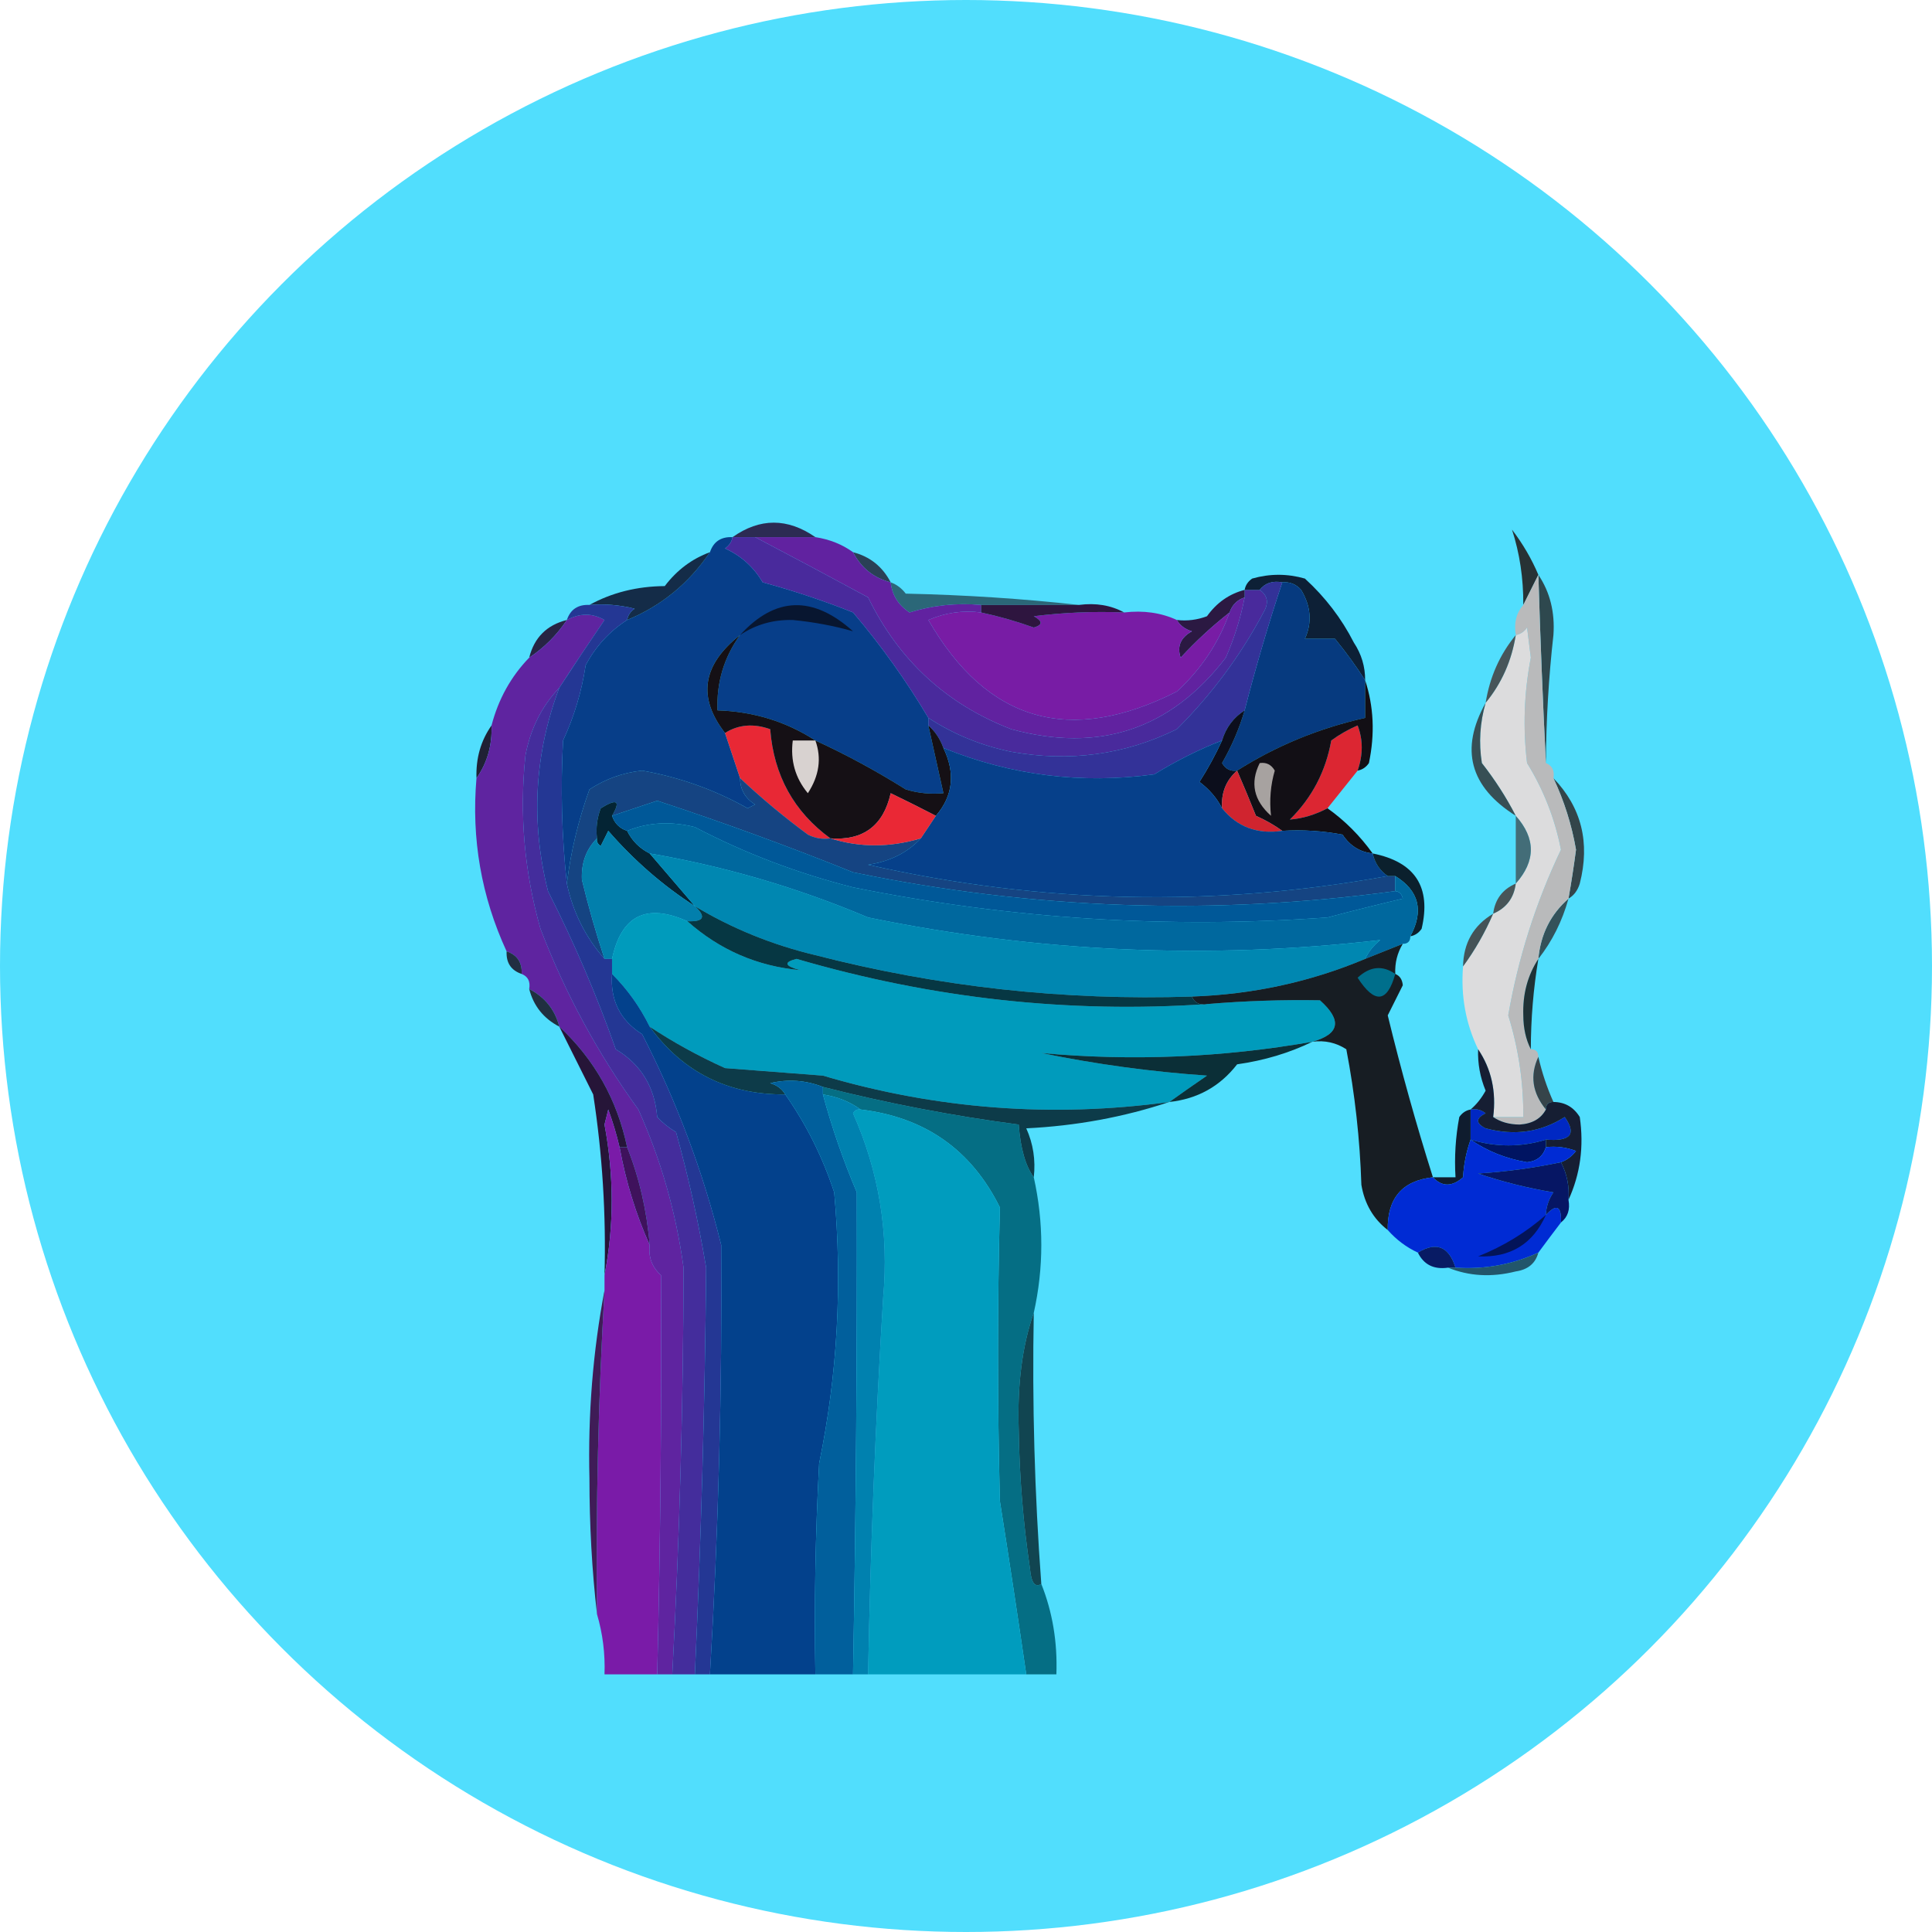 <?xml version="1.0" encoding="UTF-8"?>
<svg id="CIRCLE_OUTLINE_BLACK" data-name="CIRCLE OUTLINE BLACK" xmlns="http://www.w3.org/2000/svg" viewBox="0 0 512 512">
  <circle cx="256" cy="256" r="256" fill="#51defd"/>
  <path d="M216.084,142.349h-21.954c7.254-5.12,14.572-5.12,21.954,0Z" fill="#2c2b53" fill-rule="evenodd"/>
  <path d="M226.063,146.341c4.488,1.157,7.814,3.818,9.979,7.983-4.488-1.157-7.814-3.818-9.979-7.983Z" fill="#2a4056" fill-rule="evenodd"/>
  <path d="M407.682,152.328c-1.331,2.661-2.66,5.322-3.992,7.983.044-7.036-.954-13.688-2.994-19.958,2.878,3.774,5.207,7.766,6.985,11.975Z" fill="#273235" fill-rule="evenodd"/>
  <path d="M194.13,142.349c-.221,1.232-.886,2.23-1.996,2.994,4.271,1.943,7.597,4.936,9.979,8.981,8.231,2.243,16.214,4.904,23.95,7.983,7.46,8.782,14.113,18.096,19.958,27.941v1.996c1.331,5.987,2.661,11.975,3.992,17.962-3.391.32-6.718-.013-9.979-.998-7.772-4.881-15.756-9.205-23.95-12.973-7.739-5.015-16.388-7.676-25.946-7.983-.262-7.426,1.733-14.078,5.987-19.958-10.005,7.859-11.336,16.508-3.992,25.946,1.331,3.992,2.661,7.983,3.992,11.975.021,3.028,1.352,5.357,3.992,6.985-.665.333-1.331.665-1.996.998-8.686-4.893-18-8.219-27.941-9.979-5.045.524-9.702,2.188-13.971,4.99-2.965,8.25-4.961,16.566-5.987,24.948-1.361-12.628-1.693-25.268-.998-37.92,2.933-6.303,4.929-12.956,5.987-19.958,2.656-4.982,6.316-8.974,10.977-11.975,9.067-3.736,16.385-9.723,21.954-17.962.944-2.807,2.94-4.137,5.987-3.992Z" fill="#073e89" fill-rule="evenodd"/>
  <path d="M188.142,146.341c-5.569,8.239-12.887,14.227-21.954,17.962.221-1.232.886-2.23,1.996-2.994-3.937-.989-7.929-1.321-11.975-.998,5.963-3.274,12.616-4.937,19.958-4.99,3.221-4.244,7.212-7.238,11.975-8.981Z" fill="#142c48" fill-rule="evenodd"/>
  <path d="M236.042,154.324c1.575.564,2.906,1.562,3.992,2.994,15.656.341,30.957,1.339,45.904,2.994h-25.946c-6.539-.567-12.86.099-18.96,1.996-2.956-1.938-4.62-4.599-4.99-7.983Z" fill="#2b6778" fill-rule="evenodd"/>
  <path d="M196.126,168.295c9.299-10.217,19.278-10.55,29.937-.998-5.014-1.442-10.336-2.439-15.966-2.994-5.208-.117-9.865,1.213-13.971,3.992Z" fill="#081630" fill-rule="evenodd"/>
  <path d="M194.13,142.349h5.987c9.908,5.202,19.887,10.525,29.937,15.966,8.136,16.676,20.776,28.319,37.92,34.927,23.335,6.367,42.295.047,56.881-18.96,2.267-5.182,3.93-10.504,4.99-15.966v-1.996h3.992c2.142,1.498,2.475,3.494.998,5.987-6.055,11.393-13.705,21.705-22.952,30.935-13.771,6.78-28.406,8.776-43.908,5.987-7.917-1.615-15.236-4.609-21.954-8.981-5.845-9.845-12.498-19.159-19.958-27.941-7.736-3.08-15.719-5.741-23.95-7.983-2.382-4.045-5.708-7.039-9.979-8.981,1.11-.764,1.775-1.762,1.996-2.994Z" fill="#492a9c" fill-rule="evenodd"/>
  <path d="M329.845,156.32v1.996c-1.996.665-3.327,1.996-3.992,3.992-4.584,3.581-8.907,7.572-12.973,11.975-1.012-2.986-.014-5.314,2.994-6.985-1.828-.556-3.157-1.554-3.992-2.994,2.74.313,5.403-.02,7.983-.998,2.573-3.597,5.9-5.925,9.979-6.985Z" fill="#2b1942" fill-rule="evenodd"/>
  <path d="M395.707,296.027c.862-6.74-.469-12.727-3.992-17.962-3.287-6.828-4.616-14.144-3.992-21.954,3.159-4.317,5.82-8.973,7.983-13.971,3.517-1.521,5.512-4.182,5.987-7.983,5.323-5.987,5.323-11.975,0-17.962-2.495-4.855-5.488-9.511-8.981-13.971-.858-5.373-.525-10.695.998-15.966,4.241-5.165,6.902-11.152,7.983-17.962,1.231-.221,2.229-.886,2.994-1.996.333,2.661.665,5.322.998,7.983-1.794,9.28-2.128,18.594-.998,27.941,4.393,7.118,7.386,14.768,8.981,22.952-6.664,14.004-11.32,28.64-13.971,43.908,2.726,8.768,4.055,17.749,3.992,26.943h-7.983Z" fill="#dcdcdd" fill-rule="evenodd"/>
  <path d="M361.778,180.27c-2.375-3.701-5.035-7.36-7.983-10.977h-7.983c1.948-4.285,1.615-8.609-.998-12.973-1.339-1.502-3.002-2.167-4.99-1.996-2.577-.474-4.572.192-5.987,1.996h-3.992c.222-1.232.886-2.23,1.996-2.994,4.656-1.331,9.314-1.331,13.971,0,5.389,4.922,9.714,10.577,12.973,16.964,2.014,3.043,3.012,6.37,2.994,9.979Z" fill="#0d2036" fill-rule="evenodd"/>
  <path d="M150.222,164.303c-2.661,3.992-5.987,7.318-9.979,9.979,1.331-5.322,4.657-8.648,9.979-9.979Z" fill="#272444" fill-rule="evenodd"/>
  <path d="M339.824,154.324c1.988-.171,3.65.494,4.99,1.996,2.613,4.364,2.946,8.688.998,12.973h7.983c2.948,3.617,5.608,7.276,7.983,10.977v9.979c-12.244,2.741-23.553,7.398-33.929,13.971-1.748.261-3.08-.404-3.992-1.996,2.571-4.468,4.566-9.125,5.987-13.971,2.968-11.55,6.295-22.86,9.979-33.929Z" fill="#063a7f" fill-rule="evenodd"/>
  <path d="M401.694,168.295c-1.082,6.81-3.742,12.798-7.983,17.962,1.082-6.81,3.742-12.798,7.983-17.962Z" fill="#475559" fill-rule="evenodd"/>
  <path d="M200.117,142.349h15.966c3.798.591,7.124,1.921,9.979,3.992,2.165,4.165,5.491,6.826,9.979,7.983.37,3.385,2.033,6.046,4.99,7.983,6.101-1.897,12.421-2.562,18.96-1.996v1.996c-4.838-.614-9.495.051-13.971,1.996,15.557,27.017,37.511,33.337,65.862,18.96,6.431-5.899,11.089-12.884,13.971-20.956.665-1.996,1.996-3.326,3.992-3.992-1.06,5.463-2.722,10.785-4.99,15.966-14.585,19.007-33.546,25.327-56.881,18.96-17.144-6.608-29.784-18.25-37.92-34.927-10.05-5.442-20.029-10.764-29.937-15.966Z" fill="#6122a0" fill-rule="evenodd"/>
  <path d="M259.992,162.308c4.72,1.015,9.378,2.345,13.971,3.992,2.387-.69,2.387-1.688,0-2.994,7.955-.996,15.939-1.328,23.95-.998,5.107-.602,9.765.063,13.971,1.996.834,1.44,2.163,2.438,3.992,2.994-3.008,1.671-4.006,3.999-2.994,6.985,4.065-4.403,8.388-8.394,12.973-11.975-2.882,8.072-7.54,15.057-13.971,20.956-28.351,14.377-50.304,8.057-65.862-18.96,4.476-1.944,9.133-2.61,13.971-1.996Z" fill="#781ca5" fill-rule="evenodd"/>
  <path d="M259.992,162.308v-1.996h25.946c4.461-.588,8.452.077,11.975,1.996-8.011-.33-15.994.002-23.95.998,2.387,1.306,2.387,2.304,0,2.994-4.592-1.646-9.251-2.977-13.971-3.992Z" fill="#2e153f" fill-rule="evenodd"/>
  <path d="M333.837,156.32c1.415-1.804,3.411-2.469,5.987-1.996-3.684,11.069-7.011,22.379-9.979,33.929-2.942,1.869-4.938,4.53-5.987,7.983-6.111,2.379-12.099,5.373-17.962,8.981-19.323,2.622-37.95.294-55.883-6.985-.862-2.414-2.193-4.41-3.992-5.987v-1.996c6.718,4.372,14.037,7.366,21.954,8.981,15.501,2.788,30.137.792,43.908-5.987,9.247-9.23,16.897-19.542,22.952-30.935,1.477-2.494,1.144-4.489-.998-5.987Z" fill="#333298" fill-rule="evenodd"/>
  <path d="M407.682,152.328c3.088,4.604,4.417,9.926,3.992,15.966-1.267,11.28-1.932,22.589-1.996,33.929-.82-16.355-1.485-32.987-1.996-49.895Z" fill="#2e484e" fill-rule="evenodd"/>
  <path d="M220.075,222.182c-2.1.298-4.095-.034-5.987-.998-6.317-4.66-12.305-9.649-17.962-14.969-1.331-3.992-2.661-7.983-3.992-11.975,3.569-2.24,7.561-2.573,11.975-.998.954,12.233,6.276,21.88,15.966,28.939Z" fill="#e82835" fill-rule="evenodd"/>
  <path d="M359.782,204.22c-2.601,3.278-5.261,6.604-7.983,9.979-3.281,1.728-6.608,2.726-9.979,2.994,5.864-5.783,9.522-12.769,10.977-20.956,2.165-1.583,4.495-2.913,6.985-3.992,1.459,3.794,1.459,7.786,0,11.975Z" fill="#dc2632" fill-rule="evenodd"/>
  <path d="M361.778,180.27c2.281,6.937,2.615,14.255.998,21.954-.764,1.11-1.762,1.775-2.994,1.996,1.459-4.189,1.459-8.18,0-11.975-2.491,1.078-4.82,2.409-6.985,3.992-1.455,8.187-5.113,15.173-10.977,20.956,3.371-.268,6.698-1.266,9.979-2.994,4.602,3.272,8.594,7.264,11.975,11.975-3.385-.37-6.045-2.033-7.983-4.99-5.281-.993-10.604-1.325-15.966-.998-2.058-1.494-4.387-2.824-6.985-3.992-1.686-4.214-3.349-8.206-4.99-11.975,10.376-6.573,21.684-11.23,33.929-13.971v-9.979Z" fill="#120f15" fill-rule="evenodd"/>
  <path d="M196.126,168.295c-4.254,5.88-6.25,12.533-5.987,19.958,9.558.307,18.206,2.968,25.946,7.983,8.194,3.767,16.177,8.091,23.95,12.973,3.261.985,6.588,1.318,9.979.998-1.331-5.987-2.661-11.975-3.992-17.962,1.799,1.578,3.129,3.573,3.992,5.987,3.22,6.695,2.554,12.682-1.996,17.962-3.784-1.957-7.776-3.953-11.975-5.987-1.936,8.597-7.258,12.589-15.966,11.975-9.69-7.059-15.012-16.706-15.966-28.939-4.414-1.575-8.406-1.242-11.975.998-7.344-9.438-6.014-18.087,3.992-25.946Z" fill="#151015" fill-rule="evenodd"/>
  <path d="M216.084,196.236c1.684,4.692,1.019,9.349-1.996,13.971-3.336-4.011-4.666-8.668-3.992-13.971h5.987Z" fill="#d8d2d0" fill-rule="evenodd"/>
  <path d="M130.264,192.245c.181,5.293-1.15,9.95-3.992,13.971-.181-5.293,1.15-9.95,3.992-13.971Z" fill="#202135" fill-rule="evenodd"/>
  <path d="M333.837,202.224c1.748-.261,3.08.404,3.992,1.996-1.12,3.844-1.451,7.835-.998,11.975-4.596-4.086-5.594-8.743-2.994-13.971Z" fill="#a7a2a0" fill-rule="evenodd"/>
  <path d="M329.845,188.253c-1.421,4.846-3.417,9.502-5.987,13.971.912,1.592,2.243,2.257,3.992,1.996-2.93,2.553-4.261,5.879-3.992,9.979-1.369-2.691-3.365-5.019-5.987-6.985,2.273-3.553,4.269-7.212,5.987-10.977,1.05-3.453,3.046-6.115,5.987-7.983Z" fill="#0c0e1c" fill-rule="evenodd"/>
  <path d="M327.849,204.22c1.641,3.769,3.303,7.761,4.99,11.975,2.599,1.167,4.928,2.498,6.985,3.992-6.648.962-11.969-1.034-15.966-5.987-.269-4.1,1.062-7.426,3.992-9.979Z" fill="#d0242f" fill-rule="evenodd"/>
  <path d="M393.711,186.257c-1.523,5.271-1.856,10.593-.998,15.966,3.493,4.459,6.486,9.116,8.981,13.971-12.198-7.688-14.859-17.667-7.983-29.937Z" fill="#374f55" fill-rule="evenodd"/>
  <path d="M196.126,206.215c5.658,5.319,11.645,10.309,17.962,14.969,1.892.964,3.888,1.296,5.987.998,7.718,2.447,15.701,2.447,23.95,0-3.53,3.787-8.187,6.115-13.971,6.985,45.75,10.354,91.654,11.352,137.711,2.994h1.996v3.992c-48.203,6.533-96.102,4.87-143.698-4.99-17.091-6.882-34.387-13.202-51.891-18.96-4.024,1.352-8.015,2.683-11.975,3.992,2.352-4.005,1.354-4.67-2.994-1.996-.978,2.581-1.311,5.242-.998,7.983-2.874,2.886-4.205,6.545-3.992,10.977,1.719,7.088,3.715,14.072,5.987,20.956-5.025-5.722-8.352-12.375-9.979-19.958,1.026-8.381,3.022-16.697,5.987-24.948,4.269-2.802,8.926-4.465,13.971-4.99,9.942,1.76,19.256,5.087,27.941,9.979.665-.333,1.331-.665,1.996-.998-2.64-1.628-3.97-3.957-3.992-6.985Z" fill="#154482" fill-rule="evenodd"/>
  <path d="M411.673,206.215c7.436,7.753,9.766,17.066,6.985,27.941-.555,1.828-1.553,3.158-2.994,3.992.754-4.284,1.421-8.608,1.996-12.973-1.146-6.61-3.141-12.93-5.987-18.96Z" fill="#33454a" fill-rule="evenodd"/>
  <path d="M323.858,196.236c-1.718,3.765-3.714,7.424-5.987,10.977,2.622,1.966,4.618,4.294,5.987,6.985,3.998,4.953,9.318,6.949,15.966,5.987,5.363-.328,10.686.005,15.966.998,1.938,2.956,4.598,4.62,7.983,4.99.563,2.55,1.894,4.546,3.992,5.987-46.057,8.359-91.961,7.361-137.711-2.994,5.784-.87,10.44-3.198,13.971-6.985,1.331-1.996,2.661-3.992,3.992-5.987,4.55-5.28,5.215-11.268,1.996-17.962,17.932,7.279,36.559,9.607,55.883,6.985,5.864-3.608,11.851-6.602,17.962-8.981Z" fill="#06408a" fill-rule="evenodd"/>
  <path d="M248.017,216.194c-1.331,1.996-2.661,3.992-3.992,5.987-8.249,2.447-16.232,2.447-23.95,0,8.708.614,14.03-3.378,15.966-11.975,4.199,2.035,8.191,4.031,11.975,5.987Z" fill="#ea2835" fill-rule="evenodd"/>
  <path d="M401.694,216.194c5.323,5.987,5.323,11.975,0,17.962v-17.962Z" fill="#436d78" fill-rule="evenodd"/>
  <path d="M162.197,216.194c.665,1.996,1.996,3.326,3.992,3.992,1.331,2.661,3.326,4.657,5.987,5.987,3.992,4.657,7.983,9.314,11.975,13.971-8.457-5.445-16.107-12.098-22.952-19.958-.665,1.331-1.331,2.661-1.996,3.992-.796-.456-1.128-1.121-.998-1.996-.313-2.741.02-5.402.998-7.983,4.348-2.674,5.346-2.009,2.994,1.996Z" fill="#042434" fill-rule="evenodd"/>
  <path d="M363.774,226.173c11.244,2.248,15.569,8.901,12.973,19.958-.764,1.11-1.762,1.774-2.994,1.996,3.634-6.758,2.303-12.08-3.992-15.966h-1.996c-2.098-1.442-3.429-3.437-3.992-5.987Z" fill="#0b202d" fill-rule="evenodd"/>
  <path d="M148.226,182.266c-4.664,4.919-7.657,10.907-8.981,17.962-1.619,15.541-.288,30.842,3.992,45.904,6.561,17.114,15.209,33.081,25.946,47.899,5.989,13.32,9.98,27.291,11.975,41.912-.069,35.945-1.067,71.869-2.994,107.774h-3.992c.856-35.266,1.189-70.524.998-105.778-2.371-2.122-3.369-4.784-2.994-7.983-.762-9.165-2.757-17.813-5.987-25.946-2.653-12.606-8.64-23.249-17.962-31.933-1.157-4.489-3.818-7.814-7.983-9.979.342-1.98-.323-3.309-1.996-3.992.146-3.048-1.185-5.043-3.992-5.987-6.705-14.535-9.366-29.836-7.983-45.904,2.842-4.021,4.172-8.677,3.992-13.971,1.816-6.97,5.142-12.957,9.979-17.962,3.992-2.661,7.318-5.987,9.979-9.979,3.47-1.864,6.796-1.864,9.979,0-4.17,6.11-8.162,12.098-11.975,17.962Z" fill="#5f24a0" fill-rule="evenodd"/>
  <path d="M369.761,236.153c1.084.12,1.748.785,1.996,1.996-6.682,1.572-13.336,3.235-19.958,4.99-42.335,3.048-84.247.386-125.736-7.983-14.751-3.735-28.722-9.057-41.912-15.966-6.38-1.606-12.367-1.273-17.962.998-1.996-.665-3.326-1.996-3.992-3.992,3.96-1.309,7.951-2.639,11.975-3.992,17.504,5.758,34.801,12.078,51.891,18.96,47.596,9.859,95.496,11.522,143.698,4.99Z" fill="#005898" fill-rule="evenodd"/>
  <path d="M184.151,240.144c3.056,2.843,2.39,4.174-1.996,3.992-10.856-4.86-17.509-1.534-19.958,9.979h-1.996c-2.272-6.884-4.268-13.868-5.987-20.956-.213-4.432,1.117-8.091,3.992-10.977-.131.875.202,1.54.998,1.996.665-1.331,1.331-2.661,1.996-3.992,6.844,7.861,14.495,14.513,22.952,19.958Z" fill="#027fac" fill-rule="evenodd"/>
  <path d="M401.694,234.157c-.475,3.801-2.471,6.462-5.987,7.983.475-3.801,2.471-6.462,5.987-7.983Z" fill="#485558" fill-rule="evenodd"/>
  <path d="M415.665,238.148c-1.649,5.957-4.309,11.278-7.983,15.966.587-6.494,3.247-11.817,7.983-15.966Z" fill="#34525a" fill-rule="evenodd"/>
  <path d="M369.761,236.153v-3.992c6.295,3.886,7.626,9.209,3.992,15.966,0,1.331-.665,1.996-1.996,1.996-3.327,1.331-6.652,2.66-9.979,3.992.904-1.912,2.233-3.576,3.992-4.99-45.415,5.241-90.654,3.245-135.715-5.987-18.716-7.905-38.009-13.56-57.879-16.964-2.661-1.331-4.657-3.326-5.987-5.987,5.595-2.271,11.583-2.604,17.962-.998,13.19,6.909,27.161,12.232,41.912,15.966,41.489,8.37,83.401,11.031,125.736,7.983,6.622-1.755,13.276-3.418,19.958-4.99-.247-1.211-.912-1.876-1.996-1.996Z" fill="#00689e" fill-rule="evenodd"/>
  <path d="M395.707,242.14c-2.163,4.998-4.824,9.654-7.983,13.971.11-6.215,2.77-10.873,7.983-13.971Z" fill="#445357" fill-rule="evenodd"/>
  <path d="M182.155,244.136c8.566,7.61,18.545,11.935,29.937,12.973-4.181-1.11-4.514-2.108-.998-2.994,35.907,10.496,72.165,14.488,108.772,11.975,10.003-.838,19.982-1.172,29.937-.998,5.914,5.287,5.249,8.945-1.996,10.977-23.826,4.185-47.776,5.183-71.849,2.994,14.49,2.976,29.125,4.972,43.908,5.987-3.459,2.373-6.786,4.702-9.979,6.985-31.127,4.241-61.73,1.912-91.807-6.985-8.648-.665-17.297-1.331-25.946-1.996-7.082-3.201-13.734-6.86-19.958-10.977-2.566-5.223-5.893-9.879-9.979-13.971v-3.992c2.449-11.513,9.102-14.839,19.958-9.979Z" fill="#009bbc" fill-rule="evenodd"/>
  <path d="M134.256,252.119c2.807.944,4.137,2.94,3.992,5.987-2.807-.944-4.137-2.94-3.992-5.987Z" fill="#212e41" fill-rule="evenodd"/>
  <path d="M172.176,226.173c19.869,3.405,39.162,9.059,57.879,16.964,45.061,9.233,90.3,11.228,135.715,5.987-1.758,1.413-3.088,3.078-3.992,4.99-14.466,6.091-29.768,9.416-45.904,9.979-33.775,1.116-67.039-2.545-99.791-10.977-11.407-2.718-22.051-7.043-31.933-12.973-3.992-4.657-7.983-9.314-11.975-13.971Z" fill="#0087b1" fill-rule="evenodd"/>
  <path d="M407.682,152.328c.511,16.908,1.176,33.54,1.996,49.895,1.672.682,2.339,2.013,1.996,3.992,2.846,6.03,4.842,12.35,5.987,18.96-.575,4.365-1.241,8.689-1.996,12.973-4.736,4.15-7.396,9.472-7.983,15.966-2.846,4.349-4.175,9.338-3.992,14.969.016,3.407.683,6.401,1.996,8.981,1.331,0,1.996.665,1.996,1.996-2.285,4.896-1.621,9.554,1.996,13.971-1.301,2.445-3.63,3.776-6.985,3.992-2.764-.028-5.091-.695-6.985-1.996h7.983c.064-9.195-1.265-18.176-3.992-26.943,2.65-15.268,7.307-29.903,13.971-43.908-1.595-8.183-4.588-15.834-8.981-22.952-1.13-9.347-.796-18.661.998-27.941-.333-2.661-.665-5.322-.998-7.983-.764,1.11-1.762,1.775-2.994,1.996-.535-3.191.132-5.853,1.996-7.983,1.331-2.661,2.66-5.322,3.992-7.983Z" fill="#b9babb" fill-rule="evenodd"/>
  <path d="M184.151,240.144c9.882,5.93,20.526,10.254,31.933,12.973,32.752,8.432,66.015,12.093,99.791,10.977.683,1.672,2.012,2.339,3.992,1.996-36.607,2.513-72.864-1.479-108.772-11.975-3.516.886-3.184,1.884.998,2.994-11.392-1.038-21.371-5.363-29.937-12.973,4.386.182,5.052-1.149,1.996-3.992Z" fill="#063743" fill-rule="evenodd"/>
  <path d="M371.757,250.123c-1.465,2.411-2.13,5.071-1.996,7.983,1.192.469,1.856,1.467,1.996,2.994-1.331,2.66-2.66,5.323-3.992,7.983,3.537,14.545,7.528,28.847,11.975,42.91-8.129.89-12.121,5.548-11.975,13.971-3.812-2.944-6.139-6.935-6.985-11.975-.389-12.103-1.718-24.077-3.992-35.925-2.706-1.756-5.7-2.423-8.981-1.996,7.245-2.032,7.909-5.69,1.996-10.977-9.955-.174-19.934.16-29.937.998-1.98.343-3.309-.323-3.992-1.996,16.136-.563,31.438-3.888,45.904-9.979,3.327-1.331,6.652-2.66,9.979-3.992Z" fill="#171d23" fill-rule="evenodd"/>
  <path d="M369.761,258.106c-2.132,7.664-5.459,7.997-9.979.998,3.271-3.032,6.598-3.365,9.979-.998Z" fill="#006f8c" fill-rule="evenodd"/>
  <path d="M140.243,262.098c4.165,2.165,6.826,5.49,7.983,9.979-4.165-2.165-6.826-5.49-7.983-9.979Z" fill="#202f40" fill-rule="evenodd"/>
  <path d="M407.682,254.115c-1.321,7.915-1.986,15.899-1.996,23.95-1.313-2.581-1.98-5.574-1.996-8.981-.184-5.63,1.146-10.62,3.992-14.969Z" fill="#1f3236" fill-rule="evenodd"/>
  <path d="M347.807,276.069c-6.115,2.976-12.767,4.972-19.958,5.987-4.538,5.856-10.526,9.183-17.962,9.979,3.193-2.283,6.52-4.612,9.979-6.985-14.783-1.016-29.418-3.012-43.908-5.987,24.073,2.189,48.023,1.192,71.849-2.994Z" fill="#0b2f37" fill-rule="evenodd"/>
  <path d="M162.197,258.106c4.086,4.091,7.413,8.748,9.979,13.971,8.8,12.081,20.774,18.068,35.925,17.962,5.561,7.929,9.885,16.577,12.973,25.946,2.206,24.363.876,48.313-3.992,71.849-.998,18.615-1.33,37.244-.998,55.883h-27.941c2.252-37.892,3.25-75.813,2.994-113.761-4.815-19.433-11.8-38.06-20.956-55.883-5.831-3.678-8.492-9.001-7.983-15.966Z" fill="#03418c" fill-rule="evenodd"/>
  <path d="M218.08,290.039v-1.996c17.084,4.349,34.381,7.674,51.891,9.979.463,6.299,1.794,10.955,3.992,13.971,2.66,11.975,2.66,23.95,0,35.925-3.052,8.658-4.383,18.97-3.992,30.935.178,12.376,1.176,24.684,2.994,36.922.317,3.678,1.315,5.008,2.994,3.992,2.972,7.456,4.303,15.44,3.992,23.95h-7.983c-2.231-15.282-4.558-30.582-6.985-45.904-.665-25.965-.665-51.911,0-77.837-7.562-15.268-19.869-23.916-36.922-25.946-2.855-2.07-6.181-3.401-9.979-3.992Z" fill="#056e84" fill-rule="evenodd"/>
  <path d="M407.682,280.06c.94,4.149,2.269,8.141,3.992,11.975-1.331,0-1.996.665-1.996,1.996-3.616-4.417-4.281-9.075-1.996-13.971Z" fill="#36444a" fill-rule="evenodd"/>
  <path d="M148.226,272.077c9.322,8.684,15.309,19.327,17.962,31.933h-1.996c-.783-3.351-1.781-6.678-2.994-9.979-.333,1.331-.665,2.66-.998,3.992,2.546,13.601,2.546,26.908,0,39.916.444-16.06-.553-32.027-2.994-47.899-3.047-6.093-6.041-12.081-8.981-17.962Z" fill="#261538" fill-rule="evenodd"/>
  <path d="M172.176,272.077c6.224,4.117,12.877,7.776,19.958,10.977,8.648.665,17.297,1.331,25.946,1.996,30.077,8.897,60.681,11.226,91.807,6.985-12.063,4.012-24.702,6.339-37.92,6.985,1.842,4.073,2.507,8.398,1.996,12.973-2.197-3.016-3.529-7.672-3.992-13.971-17.51-2.305-34.807-5.63-51.891-9.979-4.554-1.776-9.211-2.108-13.971-.998,1.828.555,3.158,1.553,3.992,2.994-15.15.106-27.125-5.882-35.925-17.962Z" fill="#0d3b49" fill-rule="evenodd"/>
  <path d="M228.059,294.031c17.053,2.03,29.36,10.678,36.922,25.946-.665,25.926-.665,51.871,0,77.837,2.427,15.322,4.754,30.622,6.985,45.904h-41.912c.616-33.29,1.947-66.552,3.992-99.791,1.564-17.128-1.097-33.428-7.983-48.897.456-.796,1.121-1.128,1.996-.998Z" fill="#009cbe" fill-rule="evenodd"/>
  <path d="M389.719,294.031c1.475-.261,2.806.072,3.992.998-2.66,1.331-2.66,2.66,0,3.992,7.618,2.042,14.603,1.044,20.956-2.994,3.209,4.524,1.547,6.52-4.99,5.987-6.574,2.034-13.228,2.034-19.958,0v-7.983Z" fill="#0028c3" fill-rule="evenodd"/>
  <path d="M389.719,302.014c6.73,2.034,13.384,2.034,19.958,0v1.996c-.73,2.385-2.393,3.714-4.99,3.992-5.626-.962-10.616-2.958-14.969-5.987Z" fill="#001462" fill-rule="evenodd"/>
  <path d="M391.715,278.065c3.523,5.235,4.854,11.222,3.992,17.962,1.894,1.301,4.221,1.968,6.985,1.996,3.355-.216,5.684-1.547,6.985-3.992,0-1.331.665-1.996,1.996-1.996,3.028.022,5.357,1.351,6.985,3.992,1.132,7.818.134,15.134-2.994,21.954.267-3.577-.397-6.902-1.996-9.979,1.575-.565,2.906-1.563,3.992-2.994-2.581-.978-5.243-1.311-7.983-.998v-1.996c6.536.533,8.199-1.463,4.99-5.987-6.353,4.038-13.338,5.035-20.956,2.994-2.66-1.331-2.66-2.66,0-3.992-1.185-.926-2.517-1.259-3.992-.998,1.553-1.309,2.882-2.972,3.992-4.99-1.463-3.525-2.13-7.183-1.996-10.977Z" fill="#161e33" fill-rule="evenodd"/>
  <path d="M148.226,182.266c-6.606,17.599-7.604,35.561-2.994,53.887,6.883,13.526,12.871,27.496,17.962,41.912,6.664,3.992,10.323,9.979,10.977,17.962,1.481,1.571,3.144,2.9,4.99,3.992,3.292,11.839,5.954,23.814,7.983,35.925-.332,35.927-1.329,71.851-2.994,107.774h-5.987c1.926-35.905,2.924-71.829,2.994-107.774-1.995-14.621-5.986-28.592-11.975-41.912-10.736-14.819-19.385-30.785-25.946-47.899-4.28-15.061-5.611-30.363-3.992-45.904,1.324-7.056,4.318-13.043,8.981-17.962Z" fill="#442d9c" fill-rule="evenodd"/>
  <path d="M389.719,294.031v7.983c-1.142,3.231-1.806,6.556-1.996,9.979-2.91,2.559-5.572,2.559-7.983,0h5.987c-.327-5.363.006-10.686.998-15.966.764-1.11,1.762-1.774,2.994-1.996Z" fill="#0f1c2e" fill-rule="evenodd"/>
  <path d="M389.719,302.014c4.353,3.03,9.342,5.025,14.969,5.987,2.597-.277,4.259-1.607,4.99-3.992,2.74-.313,5.403.02,7.983.998-1.086,1.431-2.417,2.429-3.992,2.994-7.147,1.517-14.466,2.515-21.954,2.994,6.369,2.169,13.023,3.832,19.958,4.99-1.251,1.83-1.918,3.826-1.996,5.987,2.844-3.056,4.173-2.391,3.992,1.996-1.972,2.585-3.968,5.245-5.987,7.983-6.917,3.177-14.236,4.507-21.954,3.992-1.766-5.634-5.093-6.965-9.979-3.992-3.054-1.419-5.714-3.415-7.983-5.987-.146-8.422,3.846-13.081,11.975-13.971,2.411,2.559,5.073,2.559,7.983,0,.19-3.423.854-6.748,1.996-9.979Z" fill="#002bd4" fill-rule="evenodd"/>
  <path d="M413.669,308.002c1.599,3.078,2.263,6.403,1.996,9.979.473,2.577-.192,4.572-1.996,5.987.182-4.387-1.148-5.051-3.992-1.996.078-2.161.744-4.157,1.996-5.987-6.935-1.158-13.589-2.82-19.958-4.99,7.488-.479,14.807-1.477,21.954-2.994Z" fill="#061664" fill-rule="evenodd"/>
  <path d="M164.193,304.01h1.996c3.23,8.133,5.226,16.781,5.987,25.946-3.641-8.113-6.302-16.761-7.983-25.946Z" fill="#3f125c" fill-rule="evenodd"/>
  <path d="M164.193,304.01c1.681,9.185,4.342,17.833,7.983,25.946-.376,3.199.622,5.862,2.994,7.983.191,35.254-.142,70.512-.998,105.778h-13.971c.197-5.463-.468-10.785-1.996-15.966-.312-28.638.353-57.246,1.996-85.82v-3.992c2.546-13.009,2.546-26.315,0-39.916.333-1.331.665-2.66.998-3.992,1.213,3.301,2.211,6.628,2.994,9.979Z" fill="#7a1ba8" fill-rule="evenodd"/>
  <path d="M409.677,321.972c-3.427,7.706-9.414,11.366-17.962,10.977,6.71-2.68,12.697-6.339,17.962-10.977Z" fill="#031459" fill-rule="evenodd"/>
  <path d="M385.728,335.943h-1.996c-3.752.541-6.413-.79-7.983-3.992,4.886-2.974,8.213-1.643,9.979,3.992Z" fill="#081b64" fill-rule="evenodd"/>
  <path d="M407.682,331.951c-.76,2.856-2.756,4.519-5.987,4.99-6.379,1.607-12.366,1.273-17.962-.998h1.996c7.718.515,15.036-.814,21.954-3.992Z" fill="#22566b" fill-rule="evenodd"/>
  <path d="M156.209,160.312c4.046-.324,8.038.009,11.975.998-1.11.764-1.775,1.762-1.996,2.994-4.661,3.001-8.321,6.993-10.977,11.975-1.059,7.003-3.055,13.655-5.987,19.958-.695,12.652-.363,25.293.998,37.92,1.627,7.583,4.954,14.236,9.979,19.958h1.996v3.992c-.509,6.965,2.152,12.288,7.983,15.966,9.156,17.823,16.141,36.45,20.956,55.883.256,37.948-.742,75.869-2.994,113.761h-3.992c1.664-35.923,2.662-71.847,2.994-107.774-2.03-12.111-4.691-24.085-7.983-35.925-1.845-1.092-3.508-2.421-4.99-3.992-.654-7.983-4.313-13.971-10.977-17.962-5.092-14.416-11.079-28.386-17.962-41.912-4.61-18.326-3.612-36.288,2.994-53.887,3.813-5.865,7.805-11.852,11.975-17.962-3.183-1.864-6.509-1.864-9.979,0,.944-2.807,2.94-4.137,5.987-3.992Z" fill="#243794" fill-rule="evenodd"/>
  <path d="M218.08,288.044v1.996c2.378,8.794,5.372,17.443,8.981,25.946.105,42.571-.228,85.147-.998,127.732h-9.979c-.332-18.639 0-37.268.998-55.883,4.867-23.537,6.198-47.486,3.992-71.849-3.087-9.368-7.412-18.016-12.973-25.946-.833-1.441-2.164-2.439-3.992-2.994,4.76-1.11,9.416-.778,13.971.998Z" fill="#015f9c" fill-rule="evenodd"/>
  <path d="M218.08,290.039c3.798.591,7.124,1.922,9.979,3.992-.875-.13-1.54.202-1.996.998,6.886,15.47,9.547,31.769,7.983,48.897-2.045,33.238-3.376,66.5-3.992,99.791h-3.992c.77-42.585,1.103-85.161.998-127.732-3.61-8.502-6.603-17.152-8.981-25.946Z" fill="#0081af" fill-rule="evenodd"/>
  <path d="M160.201,341.931c-1.643,28.574-2.308,57.182-1.996,85.82-1.33-11.624-1.995-23.598-1.996-35.925-.41-17.082.92-33.713,3.992-49.895Z" fill="#3f1c57" fill-rule="evenodd"/>
  <path d="M273.962,347.918c-.449,24.002.216,47.951,1.996,71.849-1.678,1.016-2.676-.313-2.994-3.992-1.818-12.238-2.816-24.546-2.994-36.922-.391-11.965.94-22.277,3.992-30.935Z" fill="#114551" fill-rule="evenodd"/>
</svg>